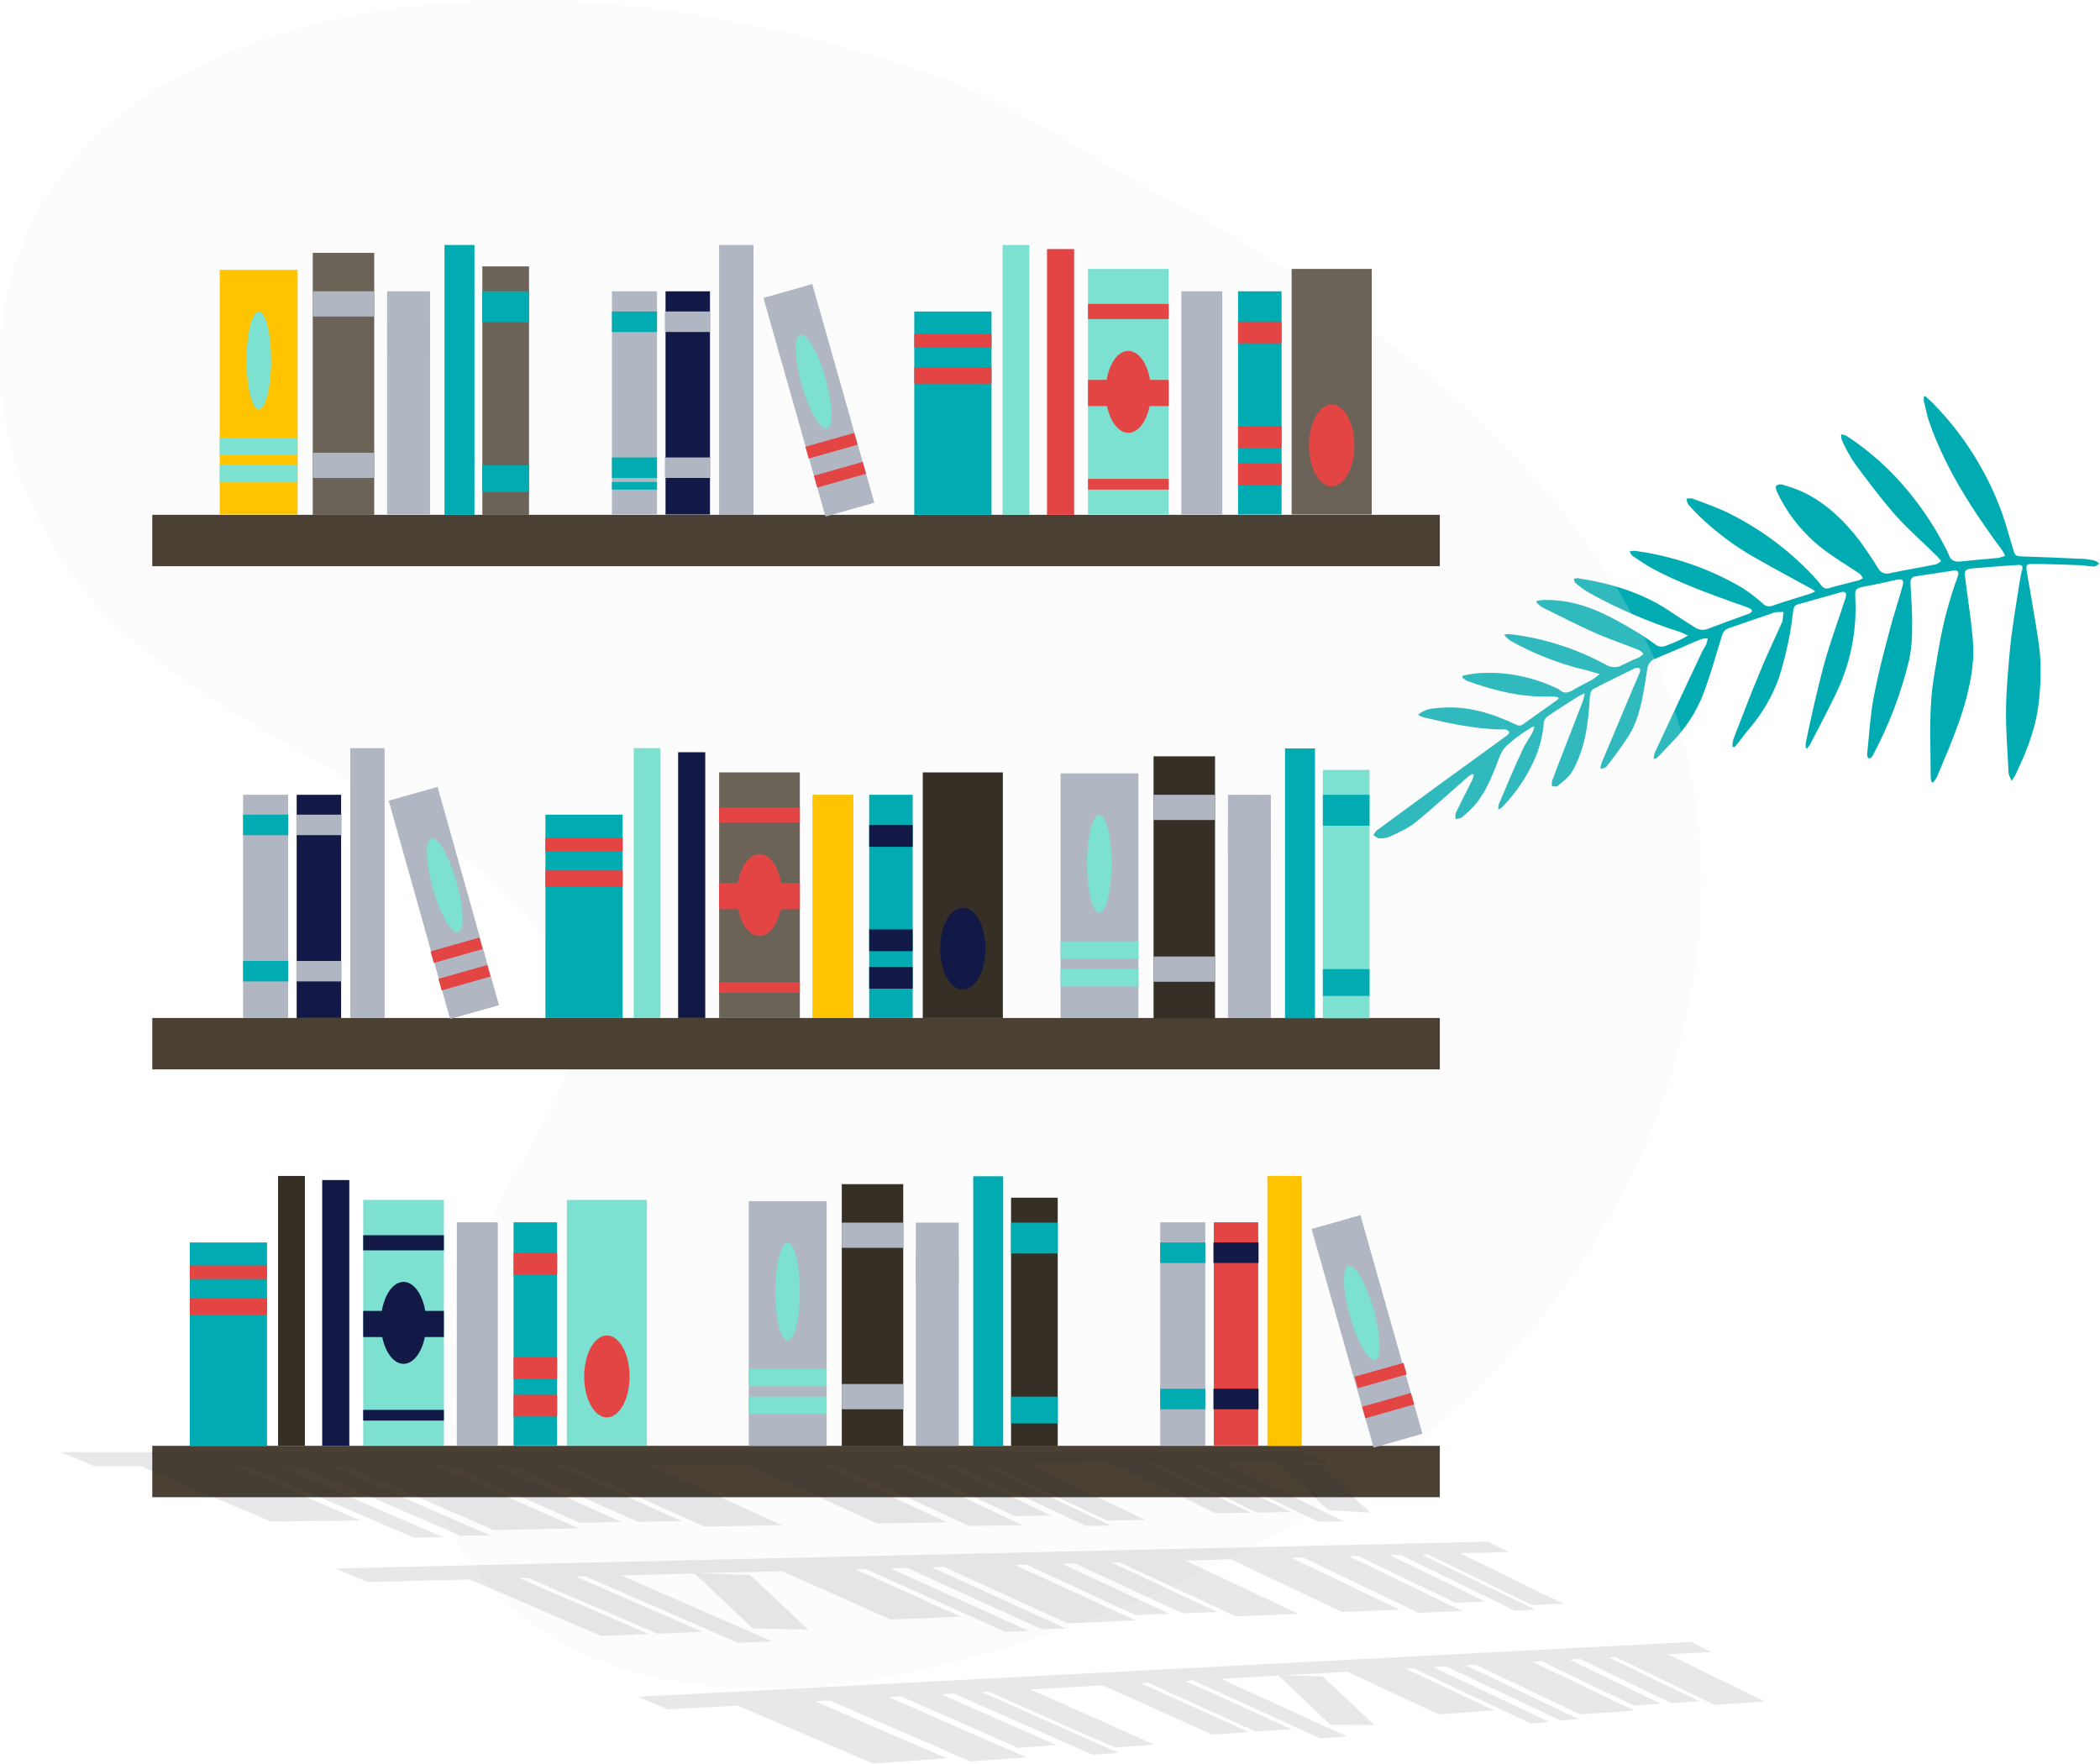 <?xml version="1.0" encoding="utf-8"?>
<!-- Generator: Adobe Illustrator 22.0.1, SVG Export Plug-In . SVG Version: 6.00 Build 0)  -->
<svg version="1.1" id="Background_footer_illustration_login_block_Image"
	 xmlns="http://www.w3.org/2000/svg" xmlns:xlink="http://www.w3.org/1999/xlink" x="0px" y="0px" viewBox="0 0 666.1 559.4"
	 style="enable-background:new 0 0 666.1 559.4;" xml:space="preserve">
<style type="text/css">
	.st0{fill:#00ACB2;}
	.st1{opacity:0.2;fill:#F2F2F2;enable-background:new    ;}
	.st2{fill:#4A4134;}
	.st3{fill:#FFC300;}
	.st4{fill:#6B6358;}
	.st5{fill:#B0B6C2;}
	.st6{fill:#121946;}
	.st7{fill:#E34545;}
	.st8{fill:#7DE1D1;}
	.st9{fill:#362F26;}
	.st10{opacity:0.1;}
	.st11{fill:#09192A;}
</style>
<title>books-with-leaf</title>
<path class="st0" d="M449.8,226.7c2.3-2,4.8-2,7.2-2.2c8.5-0.7,16.4,1.8,24,5.4c0.5,0.3,1.1,0.3,1.7,0.1c3.8-2.7,7.6-5.4,11.4-8.1
	c0.1,0,0.1-0.2,0.3-0.6c-0.5-0.2-1-0.3-1.6-0.4c-9.5,0.5-18.5-1.7-27.4-4.9c-0.6-0.3-1.1-0.7-1.6-1.1l0.2-0.6
	c1.8-0.3,3.5-0.7,5.3-0.8c8.3-0.5,16.5,1.1,24,4.6c0.4,0.1,0.8,0.3,1.2,0.6c1.7,1.6,3.2,1,4.9-0.1c2-1.2,4.1-2.1,6.1-3.3
	c0.7-0.5,1.3-1,1.9-1.5c-2.8-0.8-5.1-1.5-7.4-2c-7.2-2-14.2-4.8-20.8-8.5c-0.8-0.5-1.5-1.2-2.1-1.9c0.5-0.2,0.9-0.3,1.4-0.3
	c10.9,1.2,21.4,4.6,31,9.8c1.5,0.9,3.4,1,4.9,0.1c1.8-0.9,3.7-1.7,5.5-2.5c0.5-0.3,1-0.7,1.4-1.1c-0.4-0.5-0.9-0.9-1.4-1.2
	c-4.8-1.9-9.6-3.5-14.3-5.6c-5.6-2.5-11-5.3-16.5-8c-0.6-0.4-1.2-0.9-1.8-1.5l0.2-0.5c0.8-0.2,1.5-0.3,2.3-0.3
	c2.1,0,4.1,0.1,6.2,0.4c8.7,1.3,16.1,5.5,23.4,9.9c2,1.2,3.9,2.5,5.8,3.9c0.9,0.7,2.2,0.8,3.3,0.3c1.4-0.6,2.9-1.1,4.3-1.8
	c0.7-0.3,1.4-0.8,2.6-1.4c-1.1-0.5-1.8-0.9-2.4-1.1c-10.1-3.2-19.8-7.4-29-12.5c-1.5-0.9-2.9-1.9-4.3-3.1c-0.3-0.2-0.3-0.8-0.5-1.3
	c0.4-0.1,0.8-0.2,1.2-0.2c10.4,1.6,20.4,4.5,29.3,10.5c2.6,1.8,5.3,3.4,7.9,5.1c1.2,0.8,2.7,1,4,0.5c4.4-1.7,8.9-3.3,13.3-4.9
	c0.3-0.1,0.8-0.6,0.8-0.8c-0.1-0.4-0.4-0.7-0.8-0.9c-1.3-0.5-2.6-1-3.9-1.4c-9-3.2-18-6.5-26.4-10.9c-2.4-1.3-4.6-2.8-6.8-4.3
	c-0.4-0.3-0.6-0.9-0.9-1.4c0.5-0.1,1-0.2,1.5-0.2c12.1,1.6,23.8,5.6,34.3,11.8c2.3,1.5,4.4,3.1,6.4,4.9c0.8,0.9,2.1,1.2,3.2,0.7
	c3.6-1.3,7.3-2.3,11-3.5c0.7-0.2,1.4-0.5,2.5-1c-0.9-0.6-1.3-1-1.9-1.2c-6-3.3-12-6.5-17.9-9.9c-5.6-3.2-10.7-7-15.4-11.3
	c-1.8-1.6-3.5-3.4-5.1-5.2c-0.3-0.5-0.5-1.1-0.6-1.8c0.6-0.1,1.2-0.2,1.8-0.1c4,1.5,8.1,2.9,11.9,4.8c9.8,4.9,18.7,11.5,26.3,19.5
	c1,1.1,2,2.2,2.9,3.4c0.6,0.8,1.6,1.1,2.5,0.7c3.1-0.9,6.2-1.6,9.2-2.4c0.5-0.2,0.9-0.4,1.4-0.7c-0.3-0.5-0.6-1-1-1.4
	c-3.1-2.1-6.3-4-9.4-6.2c-7.3-5-13.2-11.9-16.9-19.9c-0.2-0.5-0.5-1.5-0.2-1.8c0.5-0.4,1.3-0.6,1.9-0.4c2.4,0.7,4.8,1.5,7.1,2.6
	c7,3.5,12.6,8.9,17.3,15c2.1,2.9,4.1,5.8,6,8.9c0.7,1.4,2.3,2.1,3.8,1.6c4.8-1,9.7-1.8,14.5-2.8c0.6-0.2,1.2-0.6,1.7-1
	c-0.3-0.5-0.7-0.9-1.1-1.4c-4.4-4.4-9.2-8.5-13.3-13.1c-4.6-5.2-8.8-10.9-13-16.5c-1.6-2.4-3-4.9-4.1-7.5c-0.2-0.5-0.2-1.1-0.2-1.7
	c0.6,0,1.1,0.2,1.6,0.4c6.5,4.2,12.4,9.3,17.6,15.2c5.4,6.1,10,12.8,13.7,20c0.5,0.9,0.9,1.8,1.3,2.7c0.6,1.8,2,2.2,3.7,2
	c3.9-0.4,7.7-0.8,11.6-1.1c0.2,0,0.4,0,0.7-0.1c0.6-0.2,1.2-0.4,1.8-0.6c-0.3-0.6-0.5-1.1-0.9-1.7c-9.3-12.6-17.9-25.7-23.1-40.6
	c-0.8-2.2-1.2-4.6-1.8-6.9c0-0.4,0-0.8,0-1.2l0.4-0.3c1,0.9,2.1,1.8,3,2.8c8.8,9.1,15.7,19.8,20.4,31.6c1.8,4.5,3.1,9.3,4.5,14
	c0.7,2.4,0.7,2.4,3.2,2.5c6.6,0.2,13.2,0.5,19.7,0.8c1.1,0.1,2.2,0.3,3.2,0.6c0.5,0.2,0.9,0.5,1.3,0.9c-0.5,0.3-1.1,0.9-1.7,0.9
	c-1.3,0-2.6-0.3-3.9-0.4c-4.2-0.2-8.3-0.3-12.5-0.4c-1.3,0-2.5,0-3.8,0s-1.3,0.9-1.2,1.8c0.3,2.1,0.7,4.2,1.1,6.4
	c1.1,6.9,2.5,13.8,3.2,20.7c0.3,4.6,0.2,9.2-0.3,13.8c-0.7,8.4-3.7,16.2-7.3,23.7c-0.3,0.7-0.7,1.3-1.4,2.4c-0.4-0.8-0.8-1.6-1-2.5
	c-0.3-6.8-0.9-13.6-0.8-20.4c0.1-6.5,0.7-13,1.3-19.4c0.4-4.4,1.2-8.8,1.8-13.2c0.4-2.5,0.8-5,1.2-7.5c0.2-1.3,0.4-2.6,0.8-3.9
	s-0.2-1.7-1.3-1.6c-4.9,0.3-9.7,0.7-14.6,1.1c-2,0.2-2.5,0.8-2.2,2.7c0.8,6.4,1.8,12.7,2.4,19.1c0.3,3.2,0.3,6.5-0.1,9.7
	c-1.5,12.2-6.5,23.4-11.2,34.6c-0.3,0.6-0.7,1.2-1.2,1.8l-0.5-0.1c-0.1-0.4-0.2-0.9-0.3-1.3c0-7.9-0.4-15.8,0.1-23.6
	c0.3-6.2,1.6-12.3,2.6-18.4c1.3-7.5,3.3-14.9,5.9-22c0.5-1.5,0-2-1.5-1.8l-11.9,1.8c-1.4,0.2-1.7,1.2-1.6,2.4
	c0.2,4.4,0.6,8.8,0.5,13.2c0.1,3.6-0.2,7.2-0.9,10.8c-2.5,10.4-6.3,20.5-11.3,29.9c-0.2,0.4-0.4,0.8-0.7,1.1
	c-0.6,0.6-1.1,0.4-1.3-0.4c-0.1-0.4-0.1-0.8,0-1.1c0.6-5.8,0.9-11.6,2-17.4c1.3-7,3.1-13.9,4.9-20.7c1.3-5,2.9-9.8,4.3-14.8
	c0.5-1.8-0.1-2.3-1.9-1.9c-3.3,0.7-6.6,1.5-10,2.1s-3.2,1.1-3.1,3.8c0.5,10.2-1.5,20.3-5.8,29.5c-2.7,5.7-5.7,11.3-8.6,16.9
	c-0.3,0.4-0.6,0.8-0.9,1.2l-0.4-0.1c-0.1-0.6-0.1-1.2,0-1.8c0.9-4.3,1.8-8.5,2.8-12.8c1.2-5.1,2.4-10.2,3.9-15.2
	c1.8-6,4-11.9,5.9-17.9c0.2-0.5,0.2-1.1,0-1.6c-0.1-0.2-0.9-0.4-1.3-0.2c-4.6,1.3-9.2,2.6-13.8,3.9c-1.2,0.3-1.3,1-1.5,2
	c-0.4,3.2-0.8,6.4-1.5,9.6c-0.8,3.9-1.8,7.8-3,11.6c-2.1,5.9-5.3,11.4-9.4,16.2c-1.3,1.5-2.5,3.1-3.7,4.7c-0.3,0.4-0.7,0.8-1.1,1.2
	l-0.6-0.2c0-0.8,0.1-1.5,0.3-2.3c2.8-7.2,5.5-14.4,8.5-21.5c2.1-5.1,4.5-10.2,6.8-15.3c0.1-0.2,0.2-0.4,0.3-0.6c0.1-1,0.2-2,0.3-3
	c-1,0-2,0-2.9,0.2c-4.8,1.6-9.6,3.3-14.3,4.9c-1.1,0.3-2,1.2-2.3,2.4c-1.7,5.4-3.2,10.9-5.1,16.2c-2,6.1-5.3,11.7-9.6,16.4
	c-1.9,2-3.8,4-5.7,6c-0.4,0.3-0.8,0.5-1.3,0.5c0.1-0.7,0.2-1.4,0.4-2c5-10.7,10-21.4,15.1-32.2c0.3-0.7,0.9-1.4,1.2-2.1
	c0.2-0.6,0.4-1.3,0.5-1.9c-0.7,0-1.3,0-2,0.2c-2.3,0.9-4.6,1.9-6.8,2.9c-2.6,1.1-5.2,2.2-7.8,3.3c-1.5,0.5-2.5,1.9-2.6,3.4
	c-1.2,7.1-1.9,14.4-5.7,20.8c-2.2,3.4-4.6,6.7-7.1,9.9c-0.3,0.5-1.1,0.6-1.7,0.9l-0.4-0.3c0.1-0.6,0.3-1.2,0.5-1.8
	c3.3-7.9,6.7-15.9,10-23.8c0.7-1.6,1.4-3.1,2-4.7c0.2-0.4,0.2-1.1,0-1.3c-0.4-0.2-0.9-0.3-1.4-0.1c-4.5,2.2-9,4.4-13.4,6.7
	c-0.6,0.3-1,1.5-1,2.4c-0.5,8.2-1.4,16.4-5.6,23.7c-1,1.8-3,3.2-4.6,4.6c-0.3,0.3-1.2,0.1-1.8,0.1c-0.1-0.6-0.1-1.1,0-1.7
	c3.2-8.5,6.6-17,9.8-25.4c0.2-0.6,0.3-1.2,0.6-2.4c-0.7,0.3-1.4,0.6-2.1,1c-3.2,2.1-6.5,4.1-9.7,6.3c-0.6,0.4-1,1.1-1.2,1.8
	c-0.3,4.3-1.4,8.5-3.2,12.4c-2.4,5.3-5.7,10.1-9.7,14.3c-0.4,0.4-0.8,0.7-1.2,1l-0.4-0.2c0-0.5,0.1-1.1,0.3-1.6
	c2.4-5.7,4.8-11.4,7.4-17c0.9-1.9,2.1-3.6,3.1-5.4c0.3-0.6,0.5-1.2,0.7-1.8l-0.4-0.3c-0.9,0.6-1.8,1.1-2.7,1.7
	c-1.8,1.2-3.5,2.5-5.1,3.9c-1.1,0.9-2,2.1-2.6,3.4c-2.1,5.4-4,10.9-7.7,15.5c-1.4,1.6-2.9,3.1-4.6,4.4c-0.4,0.4-1.2,0.3-1.9,0.5
	c-0.1-0.7-0.1-1.3,0.1-2c1.5-3.2,3.2-6.4,4.8-9.6c0.4-0.7,0.6-1.5,0.9-2.3l-0.4-0.4c-0.5,0.2-1,0.5-1.4,0.8
	c-5.5,4.8-10.8,9.7-16.4,14.3c-2.4,2-5.4,3.3-8.3,4.7c-1.1,0.5-2.3,0.7-3.5,0.6c-0.7,0-1.3-0.7-1.9-1c0.3-0.5,0.6-1,1.1-1.5
	c7.1-5.2,14.2-10.4,21.3-15.6c5.1-3.7,10.2-7.4,15.3-11.1c1.6-1.2,3.2-2.3,4.8-3.5c0.3-0.2,0.7-0.8,0.6-1c-0.2-0.4-0.6-0.7-1.1-0.8
	c-1.3-0.1-2.7,0-4.1-0.1c-2.4-0.2-4.8-0.4-7.2-0.8c-2.8-0.4-5.5-0.9-8.3-1.5c-2.2-0.5-4.4-1-6.6-1.5
	C451.1,227.4,450.4,227.1,449.8,226.7z"/>
<path class="st1" d="M63.8,20.6c-3.8,1.8-7.6,3.8-11.1,5.9c-68.2,39.7-66.8,123.2-15.4,172.2c28.6,27.2,71.3,44.4,104.2,68.7
	c16.5,12.2,30.7,26.2,38,42.9c10.1,22.9-6,42.8-17.1,63.8c-11.8,22.2-24.9,44.8-27.1,69.2c-1.9,21,4.1,42.8,20.2,60
	c70.8,75.5,236.2,0.9,295.7-47.3c78-63.2,112.1-170.3,70.9-252.8c-29.4-58.9-89.2-106.7-156.2-142.6c-23.8-12.8-46.7-29.6-73.2-38.1
	C260.4,12,226.2,3.9,191.2,1.1C147.2-2.5,100.8,2.8,63.8,20.6z"/>
<rect x="48.3" y="163.3" class="st2" width="408.4" height="16.3"/>
<rect x="69.7" y="85.6" class="st3" width="24.7" height="77.6"/>
<rect x="99.2" y="80.2" class="st4" width="19.5" height="83.1"/>
<rect x="122.8" y="92.4" class="st5" width="13.6" height="70.8"/>
<rect x="141" y="77.7" class="st0" width="9.5" height="85.6"/>
<rect x="153" y="84.5" class="st4" width="14.8" height="78.8"/>
<rect x="194.1" y="92.4" class="st5" width="14.3" height="70.8"/>
<rect x="211.1" y="92.4" class="st6" width="14.1" height="70.8"/>
<rect x="228.1" y="77.7" class="st5" width="10.9" height="85.6"/>
<rect x="251.7" y="90.9" transform="matrix(0.962 -0.273 0.273 0.962 -24.796 75.764)" class="st5" width="16.1" height="72.1"/>
<rect x="255.7" y="139.4" transform="matrix(0.962 -0.273 0.273 0.962 -28.58 77.409)" class="st7" width="16.1" height="3.9"/>
<rect x="258.4" y="148.6" transform="matrix(0.962 -0.273 0.273 0.962 -30.985 78.492)" class="st7" width="16.1" height="3.9"/>
<rect x="290" y="98.8" class="st0" width="24.5" height="64.5"/>
<rect x="318" y="77.7" class="st8" width="8.5" height="85.6"/>
<rect x="332.1" y="79" class="st7" width="8.6" height="84.3"/>
<rect x="345.1" y="85.3" class="st8" width="25.6" height="77.9"/>
<rect x="374.7" y="92.4" class="st5" width="13" height="70.8"/>
<rect x="392.7" y="92.4" class="st0" width="13.8" height="70.8"/>
<rect x="409.7" y="85.3" class="st4" width="25.4" height="77.9"/>
<ellipse class="st8" cx="82.1" cy="114.3" rx="3.9" ry="15.5"/>
<ellipse transform="matrix(0.962 -0.273 0.273 0.962 -23.261 75.088)" class="st8" cx="258.1" cy="121.1" rx="3.9" ry="15.5"/>
<rect x="69.7" y="138.9" class="st8" width="24.7" height="5.4"/>
<rect x="69.7" y="147.6" class="st8" width="24.7" height="5.4"/>
<rect x="99.2" y="92.4" class="st5" width="19.5" height="8"/>
<rect x="99.2" y="143.6" class="st5" width="19.5" height="8"/>
<rect x="122.8" y="102.3" class="st5" width="13.6" height="9.4"/>
<rect x="153" y="92.4" class="st0" width="14.8" height="9.8"/>
<rect x="153" y="147.6" class="st0" width="14.8" height="8.5"/>
<rect x="194.1" y="98.8" class="st0" width="14.3" height="6.5"/>
<rect x="194.1" y="145.1" class="st0" width="14.3" height="6.5"/>
<rect x="210.9" y="98.8" class="st5" width="14.3" height="6.5"/>
<rect x="210.9" y="145.1" class="st5" width="14.3" height="6.5"/>
<rect x="194.1" y="152.9" class="st0" width="14.3" height="2.4"/>
<rect x="290" y="106" class="st7" width="24.5" height="4.3"/>
<rect x="290" y="116.5" class="st7" width="24.5" height="5.2"/>
<rect x="345.1" y="96.4" class="st7" width="25.6" height="4.8"/>
<rect x="345.1" y="151.9" class="st7" width="25.6" height="3.4"/>
<rect x="345.1" y="120.5" class="st7" width="25.6" height="8.3"/>
<ellipse class="st7" cx="357.9" cy="124.3" rx="7.2" ry="13"/>
<ellipse class="st7" cx="422.4" cy="141.3" rx="7.2" ry="13"/>
<rect x="392.7" y="102" class="st7" width="13.8" height="6.9"/>
<rect x="392.7" y="135.2" class="st7" width="13.8" height="6.9"/>
<rect x="392.7" y="147" class="st7" width="13.8" height="6.9"/>
<rect x="48.3" y="322.9" class="st2" width="408.4" height="16.3"/>
<rect x="336.4" y="245.3" class="st5" width="24.7" height="77.6"/>
<rect x="365.9" y="239.9" class="st9" width="19.5" height="83.1"/>
<rect x="389.5" y="252.1" class="st5" width="13.6" height="70.8"/>
<rect x="407.6" y="237.4" class="st0" width="9.5" height="85.6"/>
<rect x="419.6" y="244.2" class="st8" width="14.8" height="78.8"/>
<ellipse class="st8" cx="348.7" cy="274" rx="3.9" ry="15.5"/>
<rect x="336.4" y="298.6" class="st8" width="24.7" height="5.5"/>
<rect x="336.4" y="307.4" class="st8" width="24.7" height="5.5"/>
<rect x="365.9" y="252.1" class="st5" width="19.5" height="8"/>
<rect x="365.9" y="303.4" class="st5" width="19.5" height="8"/>
<rect x="389.5" y="262" class="st5" width="13.6" height="9.4"/>
<rect x="419.6" y="252.1" class="st0" width="14.8" height="9.8"/>
<rect x="419.6" y="307.4" class="st0" width="14.8" height="8.5"/>
<rect x="77.1" y="252.1" class="st5" width="14.3" height="70.8"/>
<rect x="94.1" y="252.1" class="st6" width="14.1" height="70.8"/>
<rect x="111.1" y="237.3" class="st5" width="10.9" height="85.6"/>
<rect x="132.6" y="250.4" transform="matrix(0.963 -0.271 0.271 0.963 -72.262 48.764)" class="st5" width="16.1" height="71.9"/>
<rect x="136.8" y="299.5" transform="matrix(0.962 -0.273 0.273 0.962 -76.806 51.013)" class="st7" width="16.1" height="3.8"/>
<rect x="139.3" y="308.2" transform="matrix(0.962 -0.273 0.273 0.962 -79.089 52.028)" class="st7" width="16.1" height="3.8"/>
<ellipse transform="matrix(0.962 -0.273 0.273 0.962 -71.323 49.21)" class="st8" cx="141.1" cy="280.8" rx="3.9" ry="15.5"/>
<rect x="77.1" y="258.4" class="st0" width="14.3" height="6.5"/>
<rect x="77.1" y="304.8" class="st0" width="14.3" height="6.5"/>
<rect x="94" y="258.4" class="st5" width="14.3" height="6.5"/>
<rect x="94" y="304.8" class="st5" width="14.3" height="6.5"/>
<rect x="173" y="258.4" class="st0" width="24.5" height="64.5"/>
<rect x="201" y="237.3" class="st8" width="8.5" height="85.6"/>
<rect x="215.1" y="238.6" class="st6" width="8.6" height="84.3"/>
<rect x="228.1" y="245" class="st4" width="25.6" height="77.9"/>
<rect x="257.7" y="252.1" class="st3" width="13" height="70.8"/>
<rect x="275.7" y="252.1" class="st0" width="13.8" height="70.8"/>
<rect x="292.7" y="245" class="st9" width="25.4" height="77.9"/>
<rect x="173" y="265.7" class="st7" width="24.5" height="4.3"/>
<rect x="173" y="276.1" class="st7" width="24.5" height="5.2"/>
<rect x="228.1" y="256.1" class="st7" width="25.6" height="4.8"/>
<rect x="228.1" y="311.5" class="st7" width="25.6" height="3.4"/>
<rect x="228.1" y="280.1" class="st7" width="25.6" height="8.3"/>
<ellipse class="st7" cx="240.9" cy="283.9" rx="7.2" ry="13"/>
<ellipse class="st6" cx="305.4" cy="300.9" rx="7.2" ry="13"/>
<rect x="275.7" y="261.7" class="st6" width="13.8" height="6.9"/>
<rect x="275.7" y="294.8" class="st6" width="13.8" height="6.9"/>
<rect x="275.7" y="306.7" class="st6" width="13.8" height="6.9"/>
<rect x="48.3" y="458.6" class="st2" width="408.4" height="16.3"/>
<rect x="237.5" y="381" class="st5" width="24.7" height="77.6"/>
<rect x="267" y="375.6" class="st9" width="19.5" height="83.1"/>
<rect x="290.5" y="387.8" class="st5" width="13.6" height="70.8"/>
<rect x="308.7" y="373.1" class="st0" width="9.5" height="85.6"/>
<rect x="320.7" y="379.9" class="st9" width="14.8" height="78.8"/>
<ellipse class="st8" cx="249.8" cy="409.7" rx="3.9" ry="15.5"/>
<rect x="237.5" y="434.2" class="st8" width="24.7" height="5.5"/>
<rect x="237.5" y="443" class="st8" width="24.7" height="5.5"/>
<rect x="267" y="387.8" class="st5" width="19.5" height="8"/>
<rect x="267" y="439" class="st5" width="19.5" height="8"/>
<rect x="290.5" y="397.6" class="st5" width="13.6" height="9.4"/>
<rect x="320.7" y="387.8" class="st0" width="14.8" height="9.8"/>
<rect x="320.7" y="443" class="st0" width="14.8" height="8.5"/>
<rect x="368" y="387.7" class="st5" width="14.3" height="70.8"/>
<rect x="385" y="387.7" class="st7" width="14.1" height="70.8"/>
<rect x="402" y="373" class="st3" width="10.9" height="85.6"/>
<rect x="425.6" y="386.2" transform="matrix(0.962 -0.273 0.273 0.962 -98.839 134.48)" class="st5" width="16.1" height="72.1"/>
<rect x="429.6" y="434.4" transform="matrix(0.963 -0.271 0.271 0.963 -101.759 134.755)" class="st7" width="16.1" height="3.8"/>
<rect x="432.3" y="443.9" transform="matrix(0.962 -0.273 0.273 0.962 -105.015 137.202)" class="st7" width="16.1" height="3.8"/>
<ellipse transform="matrix(0.962 -0.273 0.273 0.962 -97.304 133.805)" class="st8" cx="432" cy="416.4" rx="3.9" ry="15.5"/>
<rect x="368" y="394.1" class="st0" width="14.3" height="6.5"/>
<rect x="368" y="440.5" class="st0" width="14.3" height="6.5"/>
<rect x="384.9" y="394.1" class="st6" width="14.3" height="6.5"/>
<rect x="384.9" y="440.5" class="st6" width="14.3" height="6.5"/>
<rect x="60.2" y="394.1" class="st0" width="24.5" height="64.5"/>
<rect x="88.2" y="373" class="st9" width="8.5" height="85.6"/>
<rect x="102.2" y="374.3" class="st6" width="8.6" height="84.3"/>
<rect x="115.2" y="380.6" class="st8" width="25.6" height="77.9"/>
<rect x="144.9" y="387.7" class="st5" width="13" height="70.8"/>
<rect x="162.9" y="387.7" class="st0" width="13.8" height="70.8"/>
<rect x="179.8" y="380.6" class="st8" width="25.4" height="77.9"/>
<rect x="60.2" y="401.4" class="st7" width="24.5" height="4.3"/>
<rect x="60.2" y="411.8" class="st7" width="24.5" height="5.2"/>
<rect x="115.2" y="391.8" class="st6" width="25.6" height="4.8"/>
<rect x="115.2" y="447.2" class="st6" width="25.6" height="3.4"/>
<rect x="115.2" y="415.8" class="st6" width="25.6" height="8.3"/>
<ellipse class="st6" cx="128" cy="419.6" rx="7.2" ry="13"/>
<ellipse class="st7" cx="192.5" cy="436.6" rx="7.2" ry="13"/>
<rect x="162.9" y="397.4" class="st7" width="13.8" height="6.9"/>
<rect x="162.9" y="430.5" class="st7" width="13.8" height="6.9"/>
<rect x="162.9" y="442.4" class="st7" width="13.8" height="6.9"/>
<g class="st10">
	<polygon class="st11" points="211.9,542.2 233.9,541 239.6,543.4 242.6,544.7 244.5,545.5 247.5,546.8 276.9,559.4 300.4,557.7 
		271.8,545.4 268.9,544.1 267,543.3 264.1,542 258.5,539.6 263.2,539.4 269.5,542.1 273.8,544 297,554 301.2,555.9 307.7,558.7 
		325.6,557.4 319.2,554.6 315,552.8 292.4,542.9 288.1,541 281.9,538.3 285.8,538.1 313,550 317.8,552.2 322.9,554.4 335.1,553.5 
		330.1,551.3 325.3,549.2 298.5,537.4 302.6,537.2 346.6,556.6 354.9,556 311.4,536.7 313.6,536.6 317.3,538.2 321.7,540.2 
		344.7,550.4 349.7,552.5 353.6,554.3 366.3,553.4 362.4,551.7 357.5,549.5 334.8,539.4 330.5,537.5 326.9,535.9 349.8,534.6 
		353.8,536.4 355,536.9 355.6,537.2 358.8,538.6 378.2,547.4 381.4,548.8 384.5,550.2 396.1,549.4 393.1,548 390,546.6 370.8,537.9 
		367.7,536.5 367.1,536.2 365.9,535.7 362,533.9 364.3,533.8 369.9,536.3 369.8,536.4 373,537.8 373.1,537.8 392.2,546.5 
		392.1,546.5 395.2,547.9 395.3,547.8 398.3,549.2 409.6,548.5 406.6,547.1 406.7,547.1 403.7,545.7 403.6,545.7 384.7,537.1 
		384.8,537.1 381.7,535.7 381.6,535.7 376,533.2 378.4,533 418.8,551.4 427.3,550.8 387.3,532.5 405.5,531.5 410.3,536 410.7,536.4 
		410.7,536.4 422,547.1 436,547.2 419.5,531.7 407.1,531.4 427.5,530.3 446.1,539 448.5,540.1 451.2,541.4 453.1,542.2 456.3,543.8 
		474.1,542.5 470.9,541.1 469.1,540.2 466.4,539 464.1,537.9 445.9,529.3 448.4,529.2 485.6,546.7 491.5,546.2 454.6,528.8 
		458.7,528.6 494.9,545.7 500.8,545.3 464.9,528.2 468.1,528.1 471.5,529.7 473,530.4 482.9,535.1 486.4,536.8 494.5,540.6 
		496.5,541.6 501.2,543.8 518.5,542.6 513.9,540.4 511.9,539.5 504,535.7 500.5,534 490.9,529.4 489.4,528.7 486.1,527.1 
		488.9,526.9 518.2,541 526.8,540.4 497.8,526.4 501.2,526.2 505,528.1 507.9,529.5 509.9,530.5 512.7,531.8 523.4,537 526.2,538.3 
		530.1,540.2 539,539.6 535.2,537.7 532.4,536.4 521.8,531.3 519,529.9 517,528.9 514.2,527.6 510.4,525.7 512.5,525.6 543.8,540.8 
		559.8,539.7 529.1,524.7 542.9,524 536.5,520.8 202.4,538.2 	"/>
	<polygon class="st11" points="116.5,501.8 149,501 155.9,503.9 159.8,505.6 183.2,515.7 187,517.3 190.7,518.9 205.7,518.3 
		202.1,516.7 198.3,515.1 175.2,505.1 171.4,503.5 164.6,500.5 167.6,500.5 174.4,503.4 174.2,503.4 178,505.1 178.1,505.1 
		201.2,515 201.1,515 204.8,516.6 204.9,516.6 208.5,518.2 222.9,517.6 219.3,516.1 219.4,516.1 215.8,514.5 215.7,514.5 193,504.6 
		193.1,504.6 189.4,503 189.3,503 182.6,500.1 185.7,500 234.1,521.1 244.9,520.6 197,499.7 220.2,499.1 222.6,501.3 222.6,501.3 
		223.6,502.2 223.6,502.2 238.8,516.5 256.4,516.9 243.4,504.7 242.8,504.2 242.8,504.2 241.3,502.9 241.3,502.9 240.4,501.9 
		240.4,501.9 237.9,499.6 222.3,499 248.1,498.4 270.4,508.3 273.1,509.5 276.4,511 278.6,512 282.5,513.7 304.9,512.8 301.2,511.2 
		299,510.2 295.8,508.8 293.1,507.5 271.4,497.8 274.7,497.7 318.8,517.6 326.3,517.3 282.5,497.5 287.7,497.3 330.5,516.8 
		338,516.5 295.5,497.1 299.5,497 303.5,498.9 305.3,499.7 317,505 321.1,506.9 330.7,511.3 333.1,512.4 338.6,514.9 360.3,514 
		354.9,511.5 352.5,510.5 343.2,506.1 339.1,504.3 327.7,499 326,498.3 322.1,496.4 325.6,496.3 360.2,512.3 371,511.9 336.8,496 
		341,495.9 345.5,498 348.9,499.6 351.3,500.7 354.6,502.2 367.2,508.1 370.5,509.6 375.1,511.7 386.2,511.3 381.7,509.2 
		378.4,507.7 366,501.9 362.7,500.4 360.4,499.2 357,497.7 352.6,495.6 355.2,495.6 392,512.7 411.9,511.9 376,495 390.5,494.6 
		395.1,496.8 397.6,498 399.1,498.7 401.6,499.9 425.7,511.3 444,510.6 420.5,499.3 418.1,498.2 416.6,497.5 414.2,496.3 
		409.6,494.1 413.3,494 418.4,496.5 422,498.2 441,507.3 444.6,509 449.9,511.6 463.9,511 458.6,508.5 455.2,506.8 436.5,497.8 
		433,496.1 427.9,493.7 430.9,493.6 453.3,504.4 457.4,506.3 461.6,508.4 471.2,508 467,506 463,504 440.9,493.3 444.2,493.2 
		480.5,510.9 487.1,510.6 451,493.1 452.8,493 455.8,494.5 459.4,496.2 478.5,505.5 482.6,507.5 485.9,509.1 495.9,508.7 
		492.7,507.1 488.6,505.2 469.8,495.9 466.2,494.2 463.2,492.7 478.6,492.3 471.9,489 106.4,497.5 	"/>
	<polygon class="st11" points="19.2,460.6 30,465.1 44.8,465.1 71.5,476.5 74.8,477.9 78.7,479.5 81.4,480.7 86,482.6 114.4,482.3 
		110,480.4 107.3,479.2 103.6,477.6 100.3,476.2 74.4,465 78.5,465 131.2,487.7 140.6,487.6 88.4,465 94.9,465 146,487.1 155.4,487 
		104.8,464.9 109.8,464.9 114.7,467 116.7,467.9 130.7,474 135.6,476.2 147,481.1 149.9,482.4 156.5,485.3 183.7,484.8 177.3,482 
		174.5,480.8 163.4,475.9 158.6,473.8 145,467.8 143,466.9 138.3,464.8 142.8,464.8 183.9,483 197.3,482.8 156.8,464.8 162.1,464.8 
		167.5,467.2 171.4,468.9 174.3,470.2 178.2,471.9 193.1,478.6 197,480.3 202.4,482.7 216.3,482.5 211,480.1 207.1,478.4 
		192.5,471.8 188.6,470.1 185.8,468.8 181.9,467.1 176.6,464.7 179.9,464.7 223.4,484.2 248.1,483.8 205.8,464.6 237.4,464.6 
		242.8,467 245.6,468.4 247.4,469.2 250.3,470.5 278.1,483.2 300.5,482.9 273.3,470.3 270.5,469 268.8,468.2 266,466.9 260.7,464.5 
		265.1,464.5 271.1,467.2 275.2,469.2 297.2,479.3 301.3,481.2 307.4,484 324.4,483.8 318.4,481 314.4,479.1 292.8,469 288.8,467.2 
		282.9,464.4 286.6,464.4 312.4,476.5 317,478.6 321.9,480.9 333.5,480.7 328.7,478.5 324.2,476.3 298.7,464.4 302.6,464.4 
		344.5,484 352.4,483.9 310.9,464.4 313.1,464.4 316.6,466 320.7,468 342.7,478.3 347.4,480.5 351.2,482.3 363.3,482.1 359.5,480.3 
		354.9,478.1 333.2,467.9 329.1,466 325.7,464.3 352.7,464.2 358.2,466.9 361.2,468.3 379.7,477.1 382.6,478.6 385.6,480 
		396.7,479.8 393.8,478.4 390.8,477 372.6,468.2 369.6,466.8 364.2,464.2 366.4,464.2 371.8,466.8 371.7,466.8 374.7,468.2 
		374.8,468.2 393,477 392.9,477 395.8,478.4 395.9,478.4 398.8,479.8 409.5,479.6 406.6,478.2 406.7,478.2 403.8,476.8 403.7,476.8 
		385.8,468.2 385.9,468.2 382.9,466.7 382.8,466.7 377.5,464.2 379.8,464.2 418.2,482.7 426.3,482.6 388.3,464.1 405.6,464.1 
		407.5,466 407.5,466 407.9,466.4 421.3,479 434.6,479.8 423.9,469.7 423.9,469.7 423.4,469.2 418.9,464.9 407.1,464.1 421.1,464.1 
		414,460.6 	"/>
</g>
</svg>
